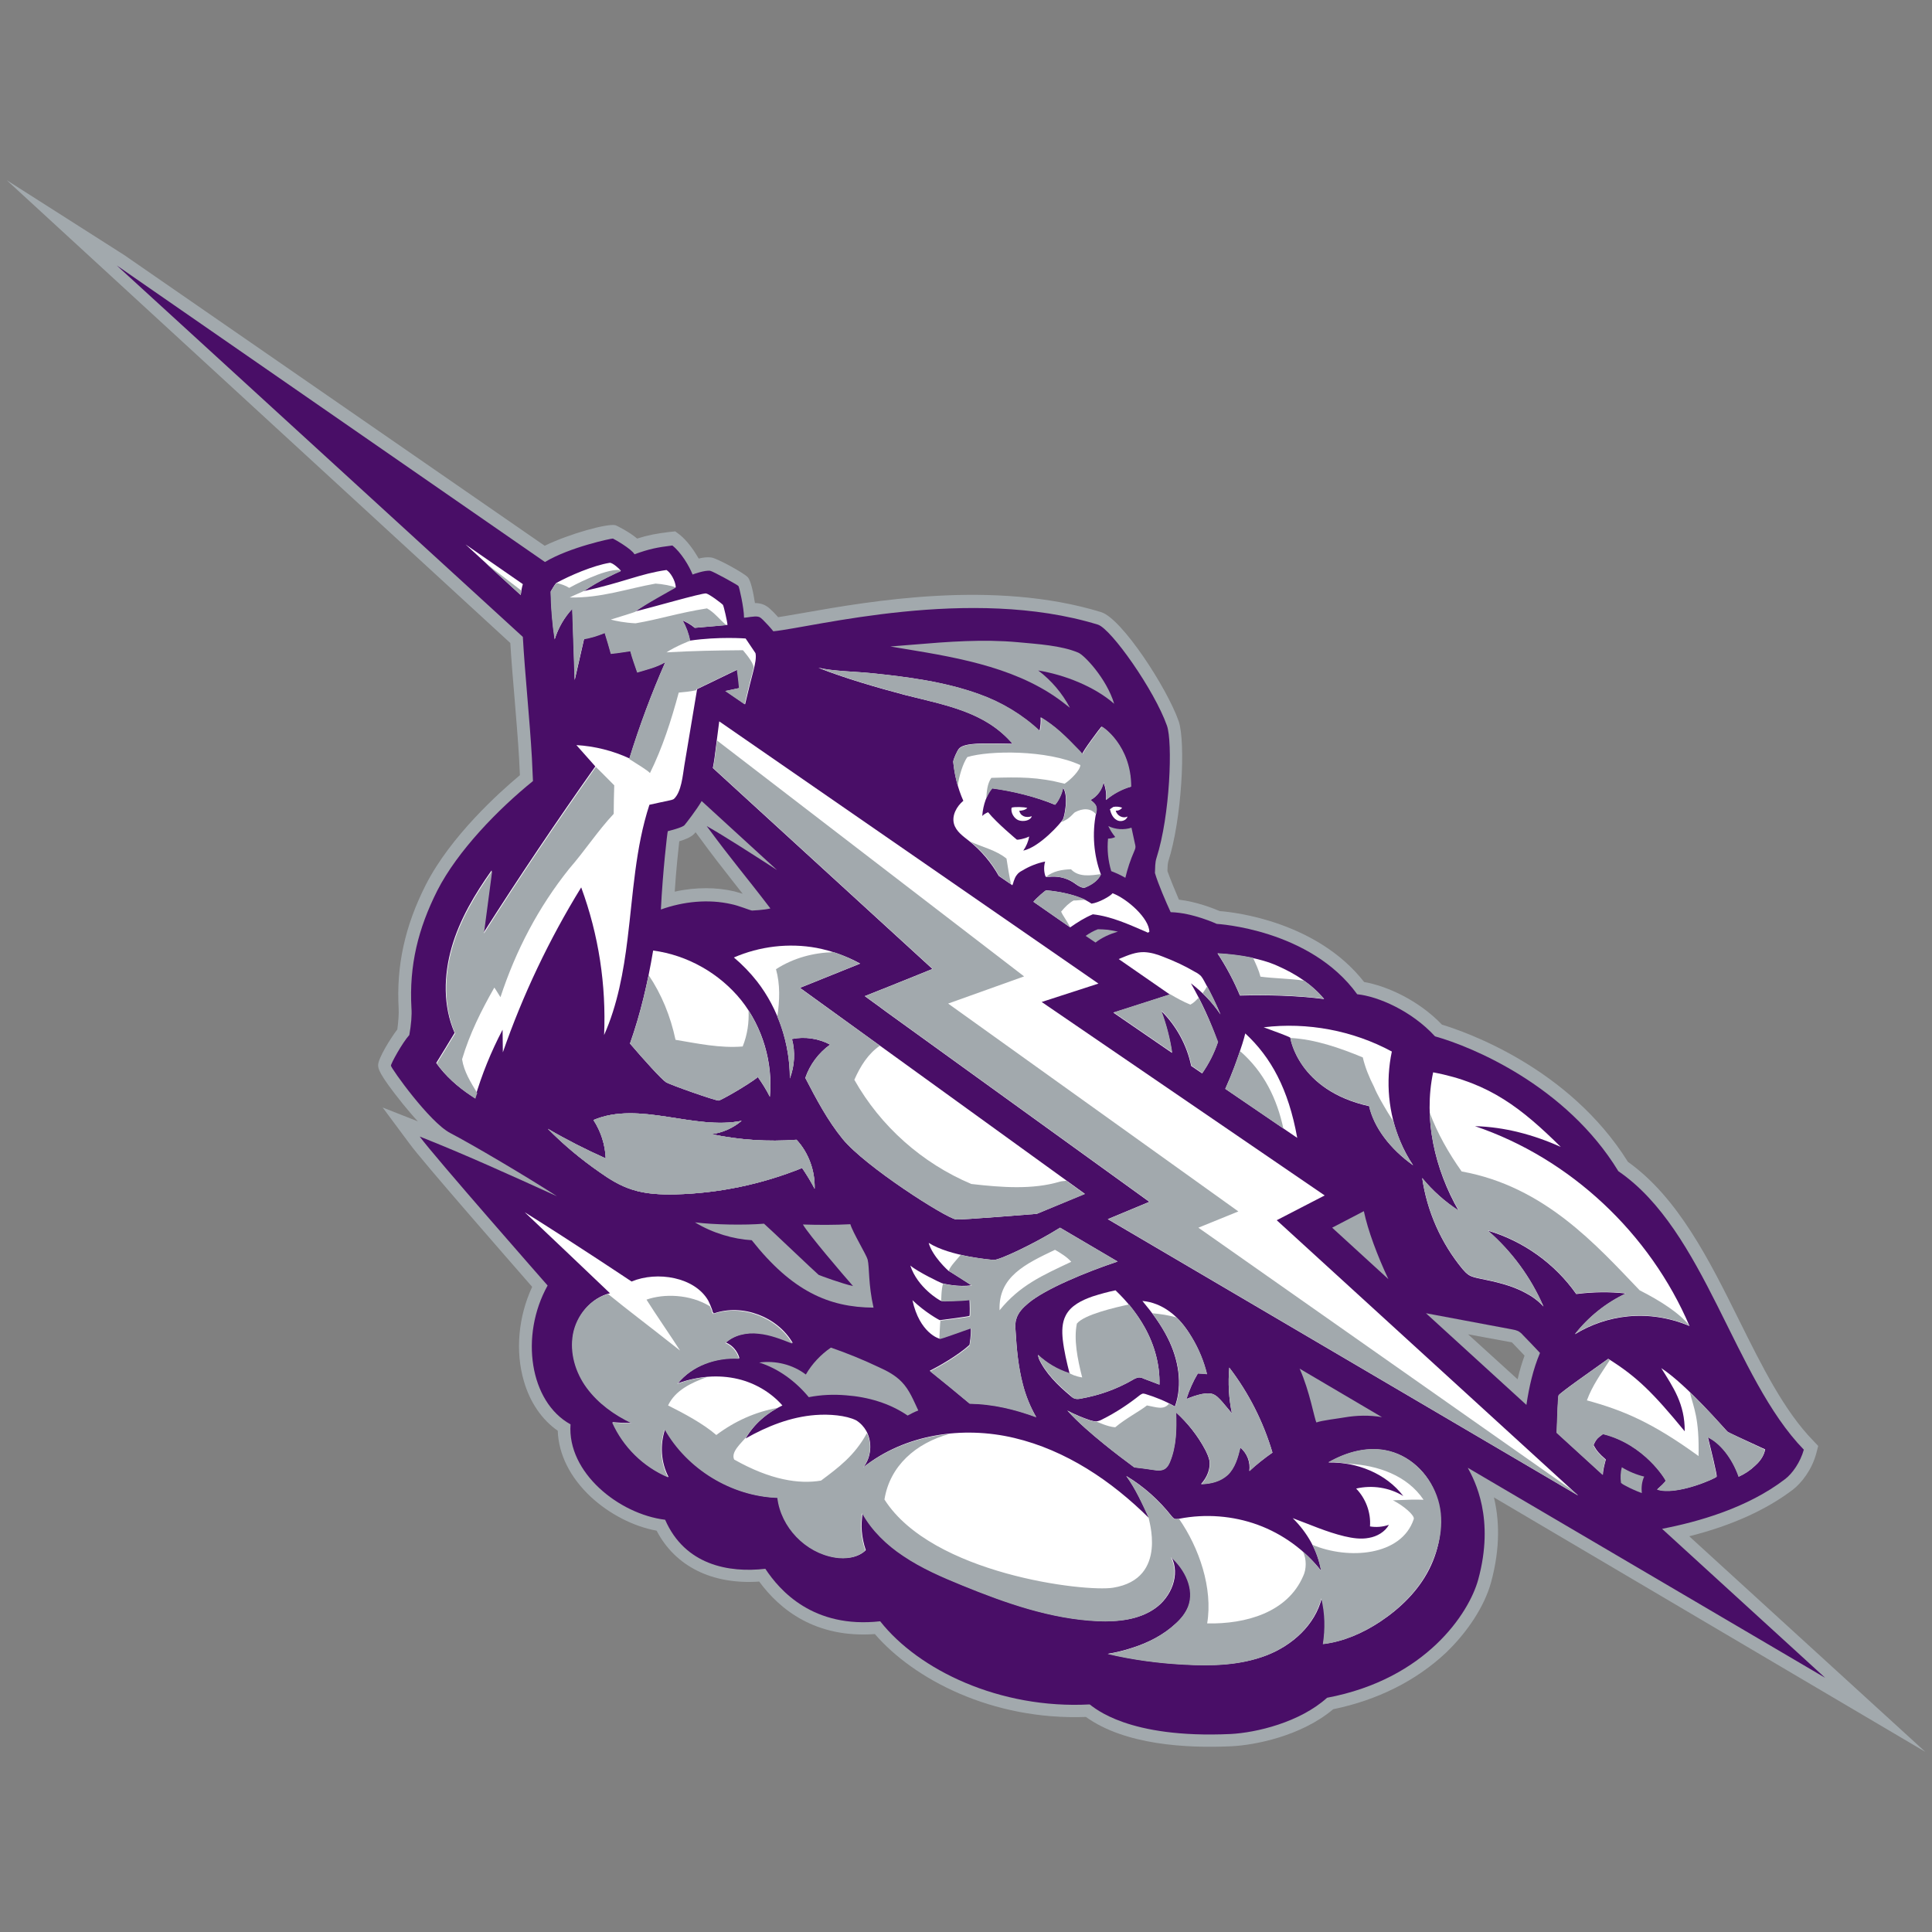 <?xml version="1.0" encoding="utf-8"?>
<!-- Generator: Adobe Illustrator 27.7.0, SVG Export Plug-In . SVG Version: 6.00 Build 0)  -->
<svg version="1.1" id="Layer_1" xmlns="http://www.w3.org/2000/svg" xmlns:xlink="http://www.w3.org/1999/xlink" x="0px" y="0px"
	 viewBox="0 0 725 725" style="enable-background:new 0 0 725 725;" xml:space="preserve">
<rect x="0" y="0" width="725" height="725" fill="#808080" stroke="none"/>
<style type="text/css">
	.st0{fill:#A2A9AD;}
	.st1{fill:#490E67;}
	.st2{fill:#FFFFFF;}
</style>
<g>
	<path class="st0" d="M722.5,657.4l-88.6-80.9c15.9-4,28.9-9.9,38.9-17.5c3.1-2.4,7.1-7.3,8.8-13.7l0.7-2.7l-1.9-2
		c-10.9-11.2-19.1-27.7-27.8-45.2c-11.2-22.6-22.9-46-41.7-59.4c-22.2-35.5-61-48.8-69.8-51.5c-8.8-9.2-20.7-14.5-29.2-16
		c-17.6-22.5-48.3-26.2-54.2-26.6c-2.3-1-8.6-3.5-15.3-4.3c-1.6-3.7-3.3-7.9-4.3-10.7c0-0.1,0-0.3,0-0.4c0-1.2,0.1-2.4,0.3-3.2
		c5.1-15.8,6.6-44.9,3.9-52.7c-4.4-12.5-21.3-38.5-29.1-40.9c-40.2-12.3-86.7-4.1-111.7,0.3c-3.8,0.7-7.1,1.2-9.5,1.6
		c-0.8-0.9-1.6-1.8-2.5-2.6c-0.6-0.6-1.6-1.6-3.2-2.2c-1.1-0.4-2.1-0.5-3-0.5c-0.6-3.8-1.5-8.4-2.7-9.7c-1.2-1.4-11.4-7.1-13.7-7.4
		c-1.4-0.2-3.1,0-4.7,0.4c-1.8-3.1-4.3-6.7-7.2-9l-1.6-1.2l-2,0.2c-5,0.6-8.2,1.2-12.3,2.5c-3.1-2.6-7.4-4.7-8.1-5
		c-3-0.8-17.6,3.3-26.6,7.7L46.6,95.7L2.5,67.6l189,173.7c0.4,6.6,1,13.8,1.6,20.8c0.6,7.6,1.3,15.5,1.7,22.6
		c0.1,2.3,0.2,4.6,0.3,6.2c-7.8,6.5-26,22.9-35.3,41.1c-7.9,15.6-11.1,30.4-10.2,46.5c0.1,2-0.1,4.8-0.5,7.8
		c-2.6,3.4-7.1,10.7-7.2,13.3c0,1.3-0.1,3,9.3,14.7c2,2.4,3.8,4.6,5.6,6.5l-13.2-5.2l10.1,13.6c4.8,6.6,37.2,43.6,46,53.7
		c-5.2,11.2-6.4,24.2-3.1,35.4c2.3,8,6.8,14.5,12.7,18.6c0.3,8.8,4.6,17.5,12.4,24.8c6.9,6.4,15.9,11.1,24.7,12.7
		c7,13.4,20.8,20.3,38.5,19.1c7.7,10.5,21.1,21.3,43.4,19.7c14.6,16.9,43.9,32.4,79.2,31.1c14.6,10.5,37.7,11.8,54.6,11
		c8.7-0.4,26.2-3.8,38.2-13.9c16.6-3.4,31.1-10.7,42.2-21.1c8.3-7.9,14.6-17.7,17-26.4c3.7-13.5,3-24.2,1.1-32L722.5,657.4z
		 M550.9,500.7l15.7,2.9l0,0c0.2,0,0.6,0.1,0.7,0.1c0.1,0.1,0.4,0.4,0.6,0.6l4.2,4.4c-1,2.8-1.9,5.7-2.6,8.9L550.9,500.7z
		 M278.7,335.4c-1-0.3-2.1-0.6-3.1-0.9c-3.4-0.8-7-1.2-10.6-1.2c-3.9,0-7.8,0.4-11.8,1.3c0.5-8,1.3-15.2,1.7-18.9
		c4.2-1.3,5.1-2.3,5.7-2.9c0.1-0.1,0.2-0.2,0.4-0.5l0.4,0.5c6.1,8.4,9.8,13,14,18.4C276.4,332.5,277.5,333.9,278.7,335.4z"/>
	<g>
		<path class="st1" d="M684.9,629.6l-61.2-55.9c13.5-2.6,32-7.8,46.1-18.6c2.8-2.1,5.8-6.4,7.1-11.1
			c-26.2-26.9-37.1-82.3-69.6-104.5c-19.5-32-54.8-46.7-68.8-50.6c-8.7-9.5-21.3-15-29.2-15.8c-17.7-24.5-52.7-26.4-52.7-26.4
			s-9-4.2-17.3-4.4c-1.8-3.9-4.7-10.6-5.9-14.7c0.1-1.9,0-3.9,0.6-5.7c5.1-15.9,6.1-43.5,3.9-49.6C433.2,259,417,236,412,234.4
			c-47.9-14.7-106.8,1-121.8,2.5c-1.2-1.5-2.5-2.9-3.9-4.3c-0.5-0.4-0.9-0.9-1.5-1.1c-0.7-0.2-1.4-0.2-2.1-0.1
			c-1.6,0.1-1.9,0.3-3.5,0.4c0-3.7-1.8-11.6-2.1-11.9c-0.3-0.4-9.5-5.5-10.6-5.7c-2-0.3-6.4,1.3-6.6,1.4c-1.3-3.3-4.4-8.4-7.6-10.9
			c-5.7,0.7-8.7,1.3-14.2,3.3c-1.2-2.1-7.6-5.7-8.1-5.9c-0.4-0.1-16.2,3.2-25.5,8.8L43.8,99.6L196.2,239c0.8,14.2,2.6,31.1,3.4,45.4
			c0.2,4.4,0.4,8.7,0.4,8.7c-13,10.5-28.3,26.2-35.9,41.1c-7.2,14.3-10.6,28.1-9.7,44.1c0.2,2.6-0.1,6.2-0.8,10.1
			c-2.7,3-6.9,10.7-6.9,11.5c0,0.9,14.5,21.3,22.3,25.3c7.9,4.1,29.1,16.6,40,23.7c-17.6-8-35-15.9-51.5-22.4
			c5.4,7.4,48,55.9,48,55.9c-10.5,18.9-6.7,43.7,8.6,52.1c-1.3,18.1,18.2,33.7,35.5,35.8c7.4,17,23.9,20,37.6,18.4
			c5.4,8.2,18,22.5,43.1,19.7c14.4,18.3,44.9,33,78.6,31.2c1.8,1.2,14.3,12.9,52.9,11.1c9.7-0.5,26-4.4,36.2-13.6
			c37.2-7,53.3-31.9,56.7-44.3c6.3-23-1.3-37.2-3.9-42L684.9,629.6z M289.1,340.9c-2.3,0.6-6.9,0.8-6.9,0.8
			c-1.1-0.2-4.8-1.8-7.7-2.4c-8.7-2-18.1-1-26.5,2c0.7-14.1,2.4-29,2.6-29.4c0,0,5.5-1.3,6.3-2.3c0.5-0.6,4.5-5.7,6.4-9l28.3,25.9
			c-9.6-6.2-20-12.9-26.4-16.5C275.3,323.7,278.7,327.3,289.1,340.9z M504.5,531.9c-2.1,0.4-8.5,1.1-10.5,1.9
			c-0.8-1.5-2.5-11.7-6.3-20.2l30.9,18.2C513.9,531,509.2,531.1,504.5,531.9z M499.9,460.7l11.9-6.2c1.5,7.2,5.1,16.8,9.2,25.5
			L499.9,460.7z M535.1,492.8c10.8,2,21.7,4.1,32.5,6.1c0.7,0.1,1.4,0.3,2.1,0.6c0.7,0.4,1.3,0.9,1.8,1.5c2.1,2.2,4.3,4.4,6.4,6.7
			c-2.6,6.1-4.1,12.8-5.1,19.5L535.1,492.8z"/>
		<path class="st0" d="M608.6,550.6c-0.5,1.9-0.6,3.9-0.3,5.9c0.5,0.4,1,0.7,1.6,1c2,1.1,4.1,2,6.2,2.8c-0.2-2.1,0-4.3,0.9-6.2
			C614.1,553.4,611.2,552.2,608.6,550.6z"/>
		<path class="st0" d="M412,348.7c-1.6,0.6-3.2,1.5-4.6,2.5l3.7,2.5c2.4-1.9,5.4-3.2,8.4-4.1c-1.3-0.3-2.5-0.5-3.8-0.7
			C414.5,348.8,413.2,348.7,412,348.7z"/>
		<path class="st2" d="M467.3,387.8c-0.3,1.3-0.7,2.6-1.1,3.9c-1.8,5.7-3.9,11.4-6.4,16.9l27,18.4
			C483.5,408.6,476.9,396.7,467.3,387.8z"/>
		<path class="st0" d="M465.3,394.4c-1.6,4.8-3.4,9.6-5.5,14.2l21.8,14.9C479.2,412.4,474.4,402.3,465.3,394.4z"/>
		<path class="st2" d="M418.6,484.2c-2.9,0.6-5.8,1.4-8.6,2.3c-4,1.4-8.2,3.4-10.1,7.2c-1.4,2.7-1.4,5.9-1.1,8.9
			c0.5,4.4,1.5,8.6,2.6,12.9c-4.4-1.4-8.5-3.8-11.9-7c0.1,0.4,0.2,0.9,0.3,1.3c2.5,5.5,7.2,10.1,11.9,14c0.4,0.4,0.9,0.8,1.5,1
			c0.8,0.3,1.7,0.2,2.6,0c6.7-1.2,13.2-3.5,19.1-6.9c0.8-0.5,1.6-0.9,2.5-1c0.7,0,1.3,0.2,1.9,0.5c1.9,0.7,3.9,1.5,5.8,2.2
			c0.2-7.5-1.9-15-5.6-21.6C426.7,493,422.9,488.3,418.6,484.2z"/>
		<path class="st2" d="M452.9,515.6c-1.2-4.9-3.1-9.5-5.7-13.8c-2.2-3.7-4.9-7.2-8.4-9.7c-3-2.2-6.5-3.6-10.1-3.9
			c3.6,4.3,7,8.9,9.5,13.9c4,7.9,5.7,17.4,2.7,25.7c-3.5-2-7.2-3.5-11.1-4.7c-0.4-0.1-0.8-0.2-1.1-0.1c-0.3,0.1-0.6,0.3-0.9,0.5
			c-4.4,3.5-9.1,6.6-14.1,9.1c-0.7,0.4-1.5,0.7-2.3,0.8c-0.7,0-1.5-0.2-2.2-0.4c-3-1-5.9-2.2-8.7-3.7c4.2,4.6,9,8.7,13.8,12.6
			c3.7,3,7.5,5.9,11.3,8.7c2.5,0.3,5,0.6,7.5,1c1.3,0.2,2.7,0.3,3.9-0.4c1-0.6,1.6-1.7,2-2.7c2.4-5.8,2.5-12.2,2.3-18.5
			c4.4,4,8.2,8.8,11,14.1c0.6,1.2,1.2,2.5,1.5,3.8c0.6,3.2-0.9,6.6-3.1,9c3.7-0.1,7.3-1,10-3.5c2.7-2.6,3.8-6.5,4.7-10.2
			c2.6,2.1,3.9,5.6,3.4,8.8c2.8-2.5,5.7-4.8,8.7-6.9c-3.4-11.5-8.9-22.4-16.2-31.9c-0.5,5.7-0.2,11.6,1,17.2
			c-1.2-1.4-2.4-2.9-3.6-4.3c-1.1-1.2-2.2-2.5-3.7-3c-1.3-0.4-2.6-0.2-3.9,0c-2,0.4-4,1.1-5.9,1.9c1.1-3.4,2.5-6.6,4.3-9.6
			C450.6,515.4,451.8,515.5,452.9,515.6z"/>
		<g>
			<path class="st0" d="M403.2,524.8c0.8,0.3,1.7,0.2,2.6,0c6.7-1.2,13.2-3.5,19.1-6.9c0.8-0.5,1.6-0.9,2.5-1c0.7,0,1.3,0.2,1.9,0.5
				c1.9,0.7,3.9,1.5,5.8,2.2c0.2-7.5-1.9-15-5.6-21.6c-1.7-3-3.6-5.8-5.8-8.5c-5.1,1.1-16.9,3.8-19.6,7.2c-1.2,5.9,0.2,13.2,2,20.2
				c-2.5-0.4-4.2-1.2-4.9-1.7c-4.4-1.4-8.4-3.8-11.7-6.9c0.1,0.4,0.2,0.9,0.3,1.3c2.5,5.5,7.2,10.1,11.9,14
				C402.2,524.2,402.6,524.6,403.2,524.8z"/>
			<path class="st0" d="M477.5,545.1c-3.4-11.5-8.9-22.4-16.2-31.9c-0.5,5.7-0.2,11.6,1,17.2c-1.2-1.4-2.4-2.9-3.6-4.3
				c-1.1-1.2-2.2-2.5-3.7-3c-1.3-0.4-2.6-0.2-3.9,0c-2,0.4-4,1.1-5.9,1.9c1.1-3.4,2.5-6.6,4.3-9.6c1.2,0.1,2.3,0.2,3.5,0.3
				c-1.2-4.9-3.1-9.5-5.7-13.8c-1.6-2.7-3.5-5.3-5.8-7.5c-3-0.9-6.1-1.3-9.1-1.6c2.2,3,4.2,6.1,5.9,9.4c4,7.9,5.7,17.4,2.7,25.7
				c-0.8-0.4-1.5-0.8-2.3-1.2c-2,2.6-4.9,1.3-8.3,0.7c-2.6,2.1-8,4.9-11.9,8.2c-3-0.2-6.7-2.1-7-2.1c-0.7,0-1.5-0.2-2.2-0.4
				c-3-1-5.9-2.2-8.7-3.7c4.2,4.6,9,8.7,13.8,12.6c3.7,3,7.5,5.9,11.3,8.7c2.5,0.3,5,0.6,7.5,1c1.3,0.2,2.7,0.3,3.9-0.4
				c1-0.6,1.6-1.7,2-2.7c2.4-5.8,2.5-12.2,2.3-18.5c4.4,4,8.2,8.8,11,14.1c0.6,1.2,1.2,2.5,1.5,3.8c0.6,3.2-0.9,6.6-3.1,9
				c3.7-0.1,7.3-1,10-3.5c2.7-2.6,3.8-6.5,4.7-10.2c2.6,2.1,3.9,5.6,3.4,8.8C471.6,549.5,474.5,547.2,477.5,545.1z"/>
		</g>
		<path class="st2" d="M306.4,355.7c-10.4-1.9-21.3-0.6-31,3.6c3.2,2.7,6.1,5.7,8.7,9c8,10.3,12.3,23.4,12.3,36.4
			c1.8-4.7,2.1-9.9,0.8-14.8c4.8-1,10-0.2,14.3,2.1c-4.3,3.1-7.6,7.5-9.3,12.5c4.1,7.9,8.3,15.9,14,22.9
			c8.5,10.4,38.5,29.5,42.5,30.2c1.4,0.3,30.4-2.1,30.4-2.1l18-7.5l-106.9-77.3l22.6-9.1C317.7,358.8,312.1,356.8,306.4,355.7z"/>
		<path class="st0" d="M407.1,448.1l-6.9-5c-0.8,0.1-1.6,0.1-2.4,0.3c-10.3,3.1-21.9,2.2-33.3,0.9c-18.5-7.8-34.1-21.7-43.9-39.1
			c2.3-5.2,5.2-9.8,9.6-12.8l-30.1-21.7l22.6-9.1c-3.1-1.7-6.4-3.2-9.8-4.3c-7.6,0.2-15,2.1-21.7,6.4c1.6,5.7,1.4,11.7,0.5,17.8
			c3.1,7.3,4.7,15.3,4.7,23.2c1.8-4.7,2.1-9.9,0.8-14.8c4.8-1,10-0.2,14.3,2.1c-4.3,3.1-7.6,7.5-9.3,12.5c4.1,7.9,8.3,15.9,14,22.9
			c8.5,10.4,38.5,29.5,42.5,30.2c1.4,0.3,30.4-2.1,30.4-2.1L407.1,448.1z"/>
		<path class="st0" d="M327.8,490.7c-2-8.8-1.5-15.1-2.2-18c-0.4-1.7-5.6-10.2-6.5-13.3c-5.9,0.3-11.9,0.3-17.8,0.1
			c2.1,3.7,15.1,18.9,18.8,23.1c-3.8-0.8-12.3-3.9-12.9-4.2c-0.6-0.4-19.9-18.8-20.5-19.2c-7.2,0.6-18.9,0.4-25.9-0.5
			c6.7,4.1,14.5,6.3,21.3,6.7C297.2,484.5,311,490.6,327.8,490.7z"/>
		<path class="st2" d="M373,472.8c-0.6,0-16.5-1.3-24.5-6.4c1.3,4.9,7.2,10.4,7.6,10.6c0.3,0.1,2.6,1.6,8.4,5.3
			c-4.6,0.8-10.7-0.6-11.1-0.8c-0.4-0.1-9-4.2-11.8-6.6c2.7,8.3,11,13.1,11.4,13.2c0.4,0.2,7.6,0,10.8-0.4c0.1,1.3,0.2,5.8,0,6.1
			c-0.1,0.2-10.9,1.6-11.1,1.6s-5.5-2.9-10.3-7.5c2.7,12.4,10,14.4,10,14.4c0.6,0.1,8.6-2.9,11.9-4c0.2,2.5-0.5,6.4-0.5,6.4
			c-4.4,4-11.7,8.1-14.9,9.7c5,4,10,8.1,14.9,12.2c8.5,0.1,16.9,2.1,25,5.1c-2.2-3.8-3.9-8-5-12.3c-1.7-6.5-2.3-13.2-2.7-20
			c-0.1-1.5-0.2-3.1,0.3-4.5c0.7-2.4,2.5-4.2,4.4-5.8c6.2-5.3,21.6-11.7,33.6-15.7l-21.6-12.7C388.2,466.7,375.2,472.8,373,472.8z"
			/>
		<path class="st0" d="M381.1,499.4c-0.1-1.5-0.2-3.1,0.3-4.5c0.7-2.4,2.5-4.2,4.4-5.8c6.2-5.3,21.6-11.7,33.6-15.7l-21.6-12.7
			c-9.5,6-22.6,12.1-24.7,12.1c-0.3,0-6.3-0.5-12.6-1.9c-1.7,2.1-3.7,4-4.5,6c1.4,0.9,4.4,2.8,8.7,5.5c-4.2,0.7-9.5-0.4-10.8-0.7
			c-0.7,2-0.7,6.5-0.7,6.6c0.4,0.2,7.6,0,10.8-0.4c0.1,1.3,0.2,5.8,0,6.1c-0.1,0.2-10.9,1.6-11.1,1.6c-0.1,0-0.4,6.9-0.4,6.9
			c0.6,0.1,8.6-2.9,11.9-4c0.2,2.5-0.5,6.4-0.5,6.4c-4.4,4-11.7,8.1-14.9,9.7c5,4,10,8.1,14.9,12.2c8.5,0.1,16.9,2.1,25,5.1
			c-2.2-3.8-3.9-8-5-12.3C382.1,512.8,381.5,506.1,381.1,499.4z M375.1,491.7c-0.5-12.6,9.7-17.4,20.8-22.7c2.2,1.3,4.4,2.6,6.1,4.5
			C391.2,478.6,382.7,482.3,375.1,491.7z"/>
		<path class="st2" d="M496.9,374.9c-4.8-5.7-10.8-9.5-17.6-12.5c-6.5-2.9-14.7-4.1-22.4-4.6c3.3,5,6.1,10.3,8.4,15.8
			C475.6,373.3,486.7,373.6,496.9,374.9z"/>
		<path class="st0" d="M489.4,368c-5.4-0.8-11-0.8-16.4-1.5c-0.6-2.4-1.7-4.7-2.8-7.1c-4.3-0.9-8.9-1.5-13.3-1.7
			c3.3,5,6.1,10.3,8.4,15.8c10.2-0.3,21.3,0,31.5,1.3C494.7,372.2,492.2,370,489.4,368z"/>
		<path class="st2" d="M380,279.1c-10.6-0.2-18.3-0.5-20.2,1.9c-0.7,0.9-2,3.8-2.1,4.8c0.5,5,1.7,10,3.8,14.7
			c-2.5,2.1-4.4,5.5-3.5,8.7c0.8,2.8,3.4,4.6,5.7,6.4c4.5,3.6,8.3,8.1,11.1,13.1l5.1,3.5c0.2-0.5,0.4-1,0.5-1.5
			c0.3-0.8,0.6-1.7,1.2-2.4c0.5-0.7,1.2-1.2,2-1.6c2.6-1.6,5.6-2.8,8.6-3.4c-0.5,1.7-0.5,3.5,0,5.2c0.1,0.2,0.1,0.4,0.3,0.5
			c0.2,0.2,0.5,0.1,0.7,0.1c3.3-0.5,6.7,0.2,9.5,2c0.8,0.5,1.6,1.2,2.5,1.6c0.5,0.3,1.1,0.4,1.6,0.5c2.6-1,5.2-2.6,6.3-5.1
			c-2.7-7.3-3.3-15.3-1.8-22.9c0.2-0.8,0.3-1.6,0.1-2.4c-0.3-1.1-1.3-1.9-2.2-2.6c2.5-1.3,4.4-3.9,4.9-6.7c0.8,2.2,1.2,4.5,0.9,6.7
			c2.7-2.3,5.9-4.1,9.3-5c0-15.5-10.7-22.6-11-22.5c-0.2,0.1-7.2,9.4-7.2,10.3c-0.3-0.4-0.7-0.8-1-1.2l0,0
			c-5.9-6.1-9.2-9.3-14.6-12.6c0.1,1.6,0,3.1-0.4,5.1c-6.5-6.1-14.3-10.8-22.7-13.8c-13-4.7-26.9-6.5-40.6-7.9
			c-5.7-0.6-14.1-0.7-19.7-2c9.8,3.9,22.3,7.5,32.5,10.2C355.1,264.7,369.7,267.1,380,279.1z M395.9,302c1.4-1.5,2.7-4.4,3-6.4
			c2.2,3.1,0.5,10.9,0,11.8c-0.7,1.4-8.8,10.5-14.9,11.8c1.1-1.6,1.9-3.4,2.2-5.3c-1.7,0.9-4.3,1.3-4.6,1.2c0,0-7.6-6.3-10.8-10.3
			c-0.8,0.3-1.6,0.8-2.2,1.4c0.3-4.3,1.8-8.2,3.7-10.4C379.9,296.8,388.5,298.9,395.9,302z"/>
		<path class="st0" d="M364.1,315.8c4.4,3.5,8.1,7.9,10.8,12.9l4.5,3.1c-0.7-3.2-1.2-6.4-1.7-9.6C373.8,319,368.6,317.9,364.1,315.8
			z"/>
		<path class="st0" d="M424.5,295.2c0-15.5-10.7-22.6-11-22.5c-0.2,0.1-7.2,9.4-7.2,10.3c-0.3-0.4-0.7-0.8-1-1.2l0,0
			c-5.9-6.1-9.2-9.3-14.6-12.6c0.1,1.6,0,3.1-0.4,5.1c-6.5-6.1-14.3-10.8-22.7-13.8c-13-4.7-26.9-6.5-40.6-7.9
			c-5.7-0.6-14.1-0.7-19.7-2c9.8,3.9,22.3,7.5,32.5,10.2c15.3,4,29.9,6.3,40.2,18.4c-10.6-0.2-18.3-0.5-20.2,1.9
			c-0.7,0.9-2,3.8-2.1,4.8c0.3,3,0.8,6,1.7,8.9c0.5-3.5,1.9-8.3,3.6-10.7c8.1-2.5,29.8-2.8,42.4,3c0,1.9-3.6,5.5-5.9,7
			c-10.1-2.6-17-2.5-27.5-2.2c-1.6,2.4-1.7,5.1-1.9,7.8c0.6-1.5,1.4-2.8,2.3-3.8c7.5,1,16.2,3.1,23.6,6.1c1.4-1.5,2.7-4.4,3-6.4
			c2.2,3.1,0.5,10.9,0,11.8c-0.1,0.2-0.4,0.6-0.8,1.1c3.2-1.1,4.5-3.3,5.2-3.7c2.8-1.5,5.9-1.7,7.9,0.8c0-0.1,0-0.2,0.1-0.4
			c0.2-0.8,0.3-1.6,0.1-2.4c-0.3-1.1-1.3-1.9-2.2-2.6c2.5-1.3,4.4-3.9,4.9-6.7c0.8,2.2,1.2,4.5,0.9,6.7
			C417.9,297.9,421.1,296.2,424.5,295.2z"/>
		<path class="st0" d="M401.9,326.2c-3.4,0.1-6.7,0.7-9.3,2.8c0.2,0.1,0.5,0.1,0.7,0.1c3.3-0.5,6.7,0.2,9.5,2
			c0.8,0.5,1.6,1.2,2.5,1.6c0.5,0.3,1.1,0.4,1.6,0.5c2.6-1,5.2-2.6,6.3-5.1V328C409.1,328.6,404.7,329.2,401.9,326.2z"/>
		<path class="st2" d="M245.1,356.7c-2,11.9-4.7,23.6-8.7,34.9c5.1,6,11.9,13.5,13.5,14.5c1.8,1.1,18.7,7,19.8,6.9
			c0.9-0.1,10.9-5.8,14.7-8.8c1.7,2.4,3.2,4.8,4.5,7.4c1.2-12.8-2.7-26.1-10.7-36.2C270,365.2,257.9,358.4,245.1,356.7z"/>
		<path class="st2" d="M226.7,388.4c5-11.2,7.3-23.8,8.8-36.1c2.1-16.9,2.9-34.1,8.2-50.3c6.6-1.5,8.6-1.7,9.2-2.2
			c2.8-2.6,3.3-8.8,3.9-12.5c1.6-9.6,3.2-19.1,4.8-28.7c5-2.4,10.1-4.9,15.1-7.3c0.3,2.3,0.6,4.6,0.8,6.9c-1.7,0.4-3.4,0.7-5.2,1.1
			l7.3,5c1.1-4.6,2.3-9.6,3.3-13.3c0.4-1.6,1-4.3,0.6-5.9l-3.7-5.5c0,0-10-0.8-20.9,0.8c-0.5-2.7-1.5-5.3-2.8-7.6
			c1.6,0.7,3.2,1.6,4.6,2.8c3.3-0.3,8.9-0.8,12.3-1.1c-0.1-1.4-1.4-7-1.7-7.5c-0.4-0.5-5-4-6.3-4.3c-1.4-0.3-21.5,5.6-26.5,6.7
			c4-3,8-5.1,10-6.4c1.3-0.8,3.7-2,5.1-2.7c-0.2-2.5-2-5.5-3.5-6.4c-9.9,1.4-16,4.6-31,7.9c5.5-3.9,12.7-7,13.9-7.6
			c-0.4-0.6-3.1-3.1-4.2-3c-6.2,1-15,4.8-20.1,7.6c-0.8,1-1.4,2.1-2,3.1c0.1,6,0.6,12,1.5,17.9c1.3-4.2,3.6-8.2,6.6-11.4
			c0.3,8.9,0.6,17.8,0.9,26.7c1.2-5.1,2.3-10.3,3.5-15.4c2.8-0.5,4.5-1,7.8-2.3c0.8,2.6,1.6,5.2,2.3,7.8c3.2-0.3,4.4-0.6,7.3-1
			c0.8,3,1.6,5,2.6,8c4-1.2,6.9-1.8,10.5-3.8c-5.2,11.8-9.7,23.9-13.5,36.2c-6.2-2.9-13.1-4.6-19.9-5c2.4,2.7,4.7,5.3,7.1,8
			c-14.5,20.5-28.5,41.3-42,62.5c1-7.8,2.1-15.7,3.1-23.5c-6.3,8.9-12,18.4-15,28.9s-3.3,22,1.1,32.1c-2.3,3.8-4.6,7.6-6.9,11.3
			c3.4,4.8,8,8.9,13,12.2c0.5,0.3,1,0.7,1.5,1c2.6-8.9,6.1-17.5,10.4-25.7c0,2.8,0.1,5.7,0.1,8.5c7.5-21.6,17.4-42.4,29.4-61.9
			C224.7,350.9,227.5,369.7,226.7,388.4z"/>
		<path class="st2" d="M298.9,427.7c-10.7,0.8-21.4,0.1-31.9-2.1c4.1-0.5,8.1-2.3,11.3-5c-17.9,3.6-38.4-7.6-55.6-0.3
			c2.8,4.3,4.4,9.3,4.6,14.4c-7.4-3.3-14.7-7-21.7-11.1c5.9,6,12.4,11.4,19.3,16.2c3.8,2.7,7.8,5.2,12.3,6.6
			c5.2,1.7,10.8,1.9,16.2,1.8c16.3-0.4,32.5-3.8,47.6-9.9c1.7,2.5,3.3,5.1,4.7,7.8C305.9,439.5,303.5,432.6,298.9,427.7z"/>
		<path class="st0" d="M278.8,244c-10.7,0.1-17.6,0.2-28.7,0.8c3.5-2.3,8.9-4.4,9-4.4H259c-0.5-2.7-1.5-5.3-2.8-7.6
			c1.6,0.7,3.2,1.6,4.6,2.8c3.2-0.3,8.4-0.7,11.8-1c-2.3-1.8-4.6-4.9-7.3-6.3c-10.8,1.7-17.9,4.1-26.8,5.6c-4.1-0.2-7.5-0.9-9.3-1.4
			c2.3-0.7,9.8-3,9.3-3c3.6-2.7,12.9-7.7,15.1-9c-0.9-0.6-5.4-1.4-7.6-1.5c-10.3,1.8-20.5,5.5-32.2,5.2c1.5-0.8,4.3-1.9,5.7-2.6
			c5.4-3.7,12.2-6.7,13.4-7.2c-0.1-0.1-0.2-0.3-0.4-0.5c-5.8-0.5-18.2,6.3-18.9,6.7c-1.4-0.9-3-1.4-4.6-1.8
			c-0.1,0.1-0.3,0.2-0.4,0.2c-0.8,1-1.4,2.1-2,3.1c0.1,6,0.6,12,1.5,17.9c1.3-4.2,3.6-8.2,6.6-11.4c0.3,8.9,0.6,17.8,0.9,26.7
			c1.2-5.1,2.3-10.3,3.5-15.4c2.8-0.5,4.5-1,7.8-2.3c0.8,2.6,1.6,5.2,2.3,7.8c3.2-0.3,4.4-0.6,7.3-1c0.8,3,1.6,5,2.6,8
			c4-1.2,6.9-1.8,10.5-3.8c-5.2,11.8-9.7,23.9-13.5,36.2c2.8,1.8,7,4.3,7.8,5.3c4.7-9.5,8-19.8,10.8-30.2c2.2-0.2,4.4-0.4,6.6-0.9
			c0-0.1,0-0.2,0.1-0.4c5-2.4,10.1-4.9,15.1-7.3c0.3,2.3,0.6,4.6,0.8,6.9c-1.7,0.4-3.4,0.7-5.2,1.1l7.3,5c1.1-4.6,2.3-9.6,3.3-13.3
			C283.4,249.6,280.4,245.9,278.8,244z"/>
		<path class="st0" d="M298.9,427.7c-10.7,0.8-21.4,0.1-31.9-2.1c4.1-0.5,8.1-2.3,11.3-5c-17.9,3.6-38.4-7.6-55.6-0.3
			c2.8,4.3,4.4,9.3,4.6,14.4c-7.4-3.3-14.7-7-21.7-11.1c5.9,6,12.4,11.4,19.3,16.2c3.8,2.7,7.8,5.2,12.3,6.6
			c5.2,1.7,10.8,1.9,16.2,1.8c16.3-0.4,32.5-3.8,47.6-9.9c1.7,2.5,3.3,5.1,4.7,7.8C305.9,439.5,303.5,432.6,298.9,427.7z"/>
		<path class="st0" d="M280.9,379.2c0.2,4.5-0.4,9-2.2,13.5c-8.5,0.7-16.8-1.1-25.2-2.5c-1.9-8.9-5.2-17-10.1-24.3
			c-1.8,8.8-4,17.4-7,25.7c5.1,6,11.9,13.5,13.5,14.5c1.8,1.1,18.7,7,19.8,6.9c0.9-0.1,10.9-5.8,14.7-8.8c1.7,2.4,3.2,4.8,4.5,7.4
			C289.9,400.3,287,388.7,280.9,379.2z"/>
		<path class="st0" d="M223.6,287.8c-14.5,20.5-28.5,41.3-42,62.5c1-7.8,2.1-15.7,3.1-23.5c-6.3,8.9-12,18.4-15,28.9
			s-3.3,22,1.1,32.1c-2.3,3.8-4.6,7.6-6.9,11.3c3.4,4.8,8,8.9,13,12.2c0.5,0.3,1,0.7,1.5,1c0.2-0.7,0.4-1.4,0.7-2.1
			c-2.5-4.1-5-8.1-5.7-12.7c2.8-9.5,7.2-18.3,12.1-26.9c0.8,1.1,1.5,2.4,2.3,3.6c5.8-17.6,14.2-33.7,25.8-48.2
			c6-6.9,10.7-14.2,16.7-20.6c0-4,0.1-6.7,0.2-10.7C227,291.1,223.6,287.8,223.6,287.8z"/>
		<path class="st0" d="M298.9,427.7c-10.7,0.8-21.4,0.1-31.9-2.1c4.1-0.5,8.1-2.3,11.3-5c-17.9,3.6-38.4-7.6-55.6-0.3
			c2.8,4.3,4.4,9.3,4.6,14.4c-7.4-3.3-14.7-7-21.7-11.1c5.9,6,12.4,11.4,19.3,16.2c3.8,2.7,7.8,5.2,12.3,6.6
			c5.2,1.7,10.8,1.9,16.2,1.8c16.3-0.4,32.5-3.8,47.6-9.9c1.7,2.5,3.3,5.1,4.7,7.8C305.9,439.5,303.5,432.6,298.9,427.7z"/>
		<path class="st2" d="M521.4,544.6c-7.8-2-15.9,0.2-22.9,4.2c10.7-0.2,21.6,4.1,28.1,12.6c-5.2-3.2-11.7-4.2-17.7-2.8
			c3.6,3.7,5.6,9,5.2,14.2c2.3,0.4,4.8,0.2,7.1-0.6c-1.5,2.7-4.5,4.4-7.5,4.9c-3.1,0.6-6.2,0.1-9.2-0.6c-6.7-1.6-12.9-4.4-19.4-6.8
			c5.5,5.4,9.4,12.3,10.7,19.8c-6.1-7.8-14.5-13.9-23.8-17.3c-9.3-3.4-19.6-4.2-29.4-2.3c-0.6,0.1-1.3,0.3-1.9,0
			c-0.4-0.2-0.7-0.6-1-0.9c-4.7-6-10.5-11.2-17-15.1c3.5,4.8,6,10.4,8.5,15.8c-14.1-14-31.2-25.5-50.6-30.1
			c-19.4-4.6-41-1.4-56.6,11c3-3.8,3.4-9.4,1.1-13.6c-0.9-1.6-2.2-3-3.8-4c-3.8-1.9-10.2-2.4-15.3-2c-9.3,0.7-18.1,4.2-26.2,8.8
			c3.1-5.4,8.1-9.7,13.8-12.4c-4.3-4.9-10.3-8.4-16.6-9.9c-7.5-1.8-15.4-1-22.6,1.6c5.4-6.7,14.4-9.9,23.1-9.4
			c-0.7-2.6-2.6-4.9-5.1-5.9c3.3-3,8-4,12.4-3.5c4.4,0.4,8.6,2.1,12.7,3.7c-5.7-9.9-18.9-14.9-29.7-11.1c-0.1-0.2-0.1-0.3-0.2-0.5
			l-0.1,0.1c-0.1-0.4-0.2-0.7-0.3-1.1c-0.4-1.1-0.9-2.3-1.4-3.3c-5.1-8.9-19.2-11.2-28.8-7.2c0,0-21.7-14.5-40.1-26
			c10.7,10.1,21.4,20.3,32,30.4c-7,1.7-12.3,8.1-13.7,15.2c-1.3,7.1,0.9,14.5,5.2,20.3s10.3,10.1,16.8,13.2c-2.4,0-4.9-0.1-7.3-0.3
			c4.1,9.2,11.7,16.7,21,20.6c-2.9-5.5-3.3-12.2-1.3-18c8.5,15,25.1,25.1,42.3,25.7c1.3,11,10.5,20.6,21.5,22.4
			c4,0.7,8.7,0.1,11.5-2.7c-0.8-2.3-1.3-4.7-1.5-7.1c-0.2-2.3,0-4.6,0.3-6.8c3.6,6.5,9.2,11.9,15.4,16c6.8,4.6,14.4,7.9,22,11
			c16.4,6.7,33.4,12.7,51.1,13.5c7.4,0.3,15.2-0.5,21.2-4.7c6.1-4.2,9.6-12.7,6.2-19.3c5.2,4.6,8.9,12,6.4,18.5
			c-1,2.5-2.7,4.6-4.7,6.4c-4.6,4.3-10.3,7.2-16.2,9.1c-3,1-6.2,1.8-9.3,2.3c9.4,2.2,19,3.5,28.7,4c10.4,0.6,21,0.3,30.7-3.4
			s18.3-11.4,20.8-21.5c1.4,5.6,1.5,11.5,0.6,17.2c7.6-0.9,14.9-4.1,21.4-8.4c7.5-5,14.2-11.5,18.3-19.6s5.6-17.6,3-26.3
			C537.1,554.3,530.2,546.8,521.4,544.6z"/>
		<g>
			<path class="st0" d="M284.9,511.3c7.3,2.3,13.7,7.1,18.6,13c4.6-0.9,9.3-1.1,14-0.7c8.2,0.6,16.4,3,23.1,7.6
				c1.3-0.7,2.6-1.4,4-1.9c-1.8-3.8-3.3-7.7-6.2-10.7c-2.4-2.5-5.4-4.1-8.5-5.5c-5.9-2.8-12-5.3-18.1-7.4c-3.8,2.6-7.1,6.1-9.4,10.1
				C297.4,512,291,510.5,284.9,511.3z"/>
			<path class="st0" d="M539.7,562.9c-2.6-8.7-9.5-16.1-18.3-18.4c-7.8-2-15.9,0.2-22.9,4.2c2.5,0,5.1,0.2,7.6,0.6
				c10.9,0.5,22,4.4,28.1,13.5c-3.8-0.1-3.8-0.1-11.5,0.2c4,2,8.4,5.8,7.8,7.1c-4.6,13.8-24.5,15.3-38,9.6c1.5,3,2.6,6.3,3.2,9.7
				c-2-2.6-4.3-5-6.8-7.2c0,0.1,0.1,0.1,0.1,0.2c1.3,2.6,1.3,6.5,0,9.1c-5.9,13.6-21.5,18-36,17.7c2.2-13.2-3-28.4-10.6-39.3
				c-0.6,0.1-1.2,0.2-1.8,0c-0.4-0.2-0.7-0.6-1-0.9c-4.7-6-10.5-11.2-17-15.1c3.5,4.8,6,10.4,8.5,15.8c-0.5-0.5,7.8,22.7-13.4,26.1
				c-10.6,1.7-68-5.1-85.8-33.1c2-12.6,11.8-21.2,24.4-24.6c-11.8,1.2-23.2,5.3-32.4,12.6c2.8-3.6,3.4-8.8,1.4-12.9
				c-4.6,8.5-10.8,13-17.2,17.8c-8.2,1.4-19-0.2-32.6-7.9c-1.3-2.8,2.5-6,4.6-8.5c2.8-4.6,7-8.3,11.8-10.9
				c-8.4,1.5-16.2,5-23.1,10.2c-4.8-4.2-12.3-8.2-18.1-11.1c2.7-5.7,8.7-8.5,14.5-10.6c-3.8,0.3-7.5,1.2-11,2.5
				c5.4-6.7,14.4-9.9,23.1-9.4c-0.7-2.6-2.6-4.9-5.1-5.9c3.3-3,8-4,12.4-3.5c4.4,0.4,8.6,2.1,12.7,3.7c-5.7-9.9-18.9-14.9-29.7-11.1
				c-0.1-0.2-0.1-0.3-0.2-0.5l-0.1,0.1c-0.1-0.4-0.2-0.7-0.3-1.1c-0.2-0.5-0.4-0.9-0.6-1.4c-7.5-4.6-17.3-4.8-23.8-2.5
				c3,4.8,9.8,14.7,12.6,19.1c-14.2-11.2-18.9-14.6-27-21.2c-6.8,1.8-11.9,8.1-13.2,15c-1.3,7.1,0.9,14.5,5.2,20.3
				s10.3,10.1,16.8,13.2c-2.4,0-4.9-0.1-7.3-0.3c4.1,9.2,11.7,16.7,21,20.6c-2.9-5.5-3.3-12.2-1.3-18c8.5,15,25.1,25.1,42.3,25.7
				c1.3,11,10.5,20.6,21.5,22.4c4,0.7,8.7,0.1,11.5-2.7c-0.8-2.3-1.3-4.7-1.5-7.1c-0.2-2.3,0-4.6,0.3-6.8c3.6,6.5,9.2,11.9,15.4,16
				c6.8,4.6,14.4,7.9,22,11c16.4,6.7,33.4,12.7,51.1,13.5c7.4,0.3,15.2-0.5,21.2-4.7c6.1-4.2,9.6-12.7,6.2-19.3
				c5.2,4.6,8.9,12,6.4,18.5c-1,2.5-2.7,4.6-4.7,6.4c-4.6,4.3-10.3,7.2-16.2,9.1c-3,1-6.2,1.8-9.3,2.3c9.4,2.2,19,3.5,28.7,4
				c10.4,0.6,21,0.3,30.7-3.4s18.3-11.4,20.8-21.5c1.4,5.6,1.5,11.5,0.6,17.2c7.6-0.9,14.9-4.1,21.4-8.4c7.5-5,14.2-11.5,18.3-19.6
				S542.3,571.6,539.7,562.9z"/>
		</g>
		<path class="st0" d="M400.2,264.6c0.4,0.3,0.9,0.7,1.3,1c-2.9-5.5-7-10.3-11.9-14c9.8,1.6,21.1,6,28.5,12.5
			c-2.8-9.4-11.2-18.3-13.5-19.2c-6.4-2.7-15.2-3.2-22.6-3.9c-13-1.2-26.2-0.2-39.2,0.9c-2.9,0.2-5.8,0.5-8.7,0.7
			c1.8,0.3,3.6,0.6,5.4,0.9C360.9,247,383.4,251,400.2,264.6z"/>
		<path class="st2" d="M648.2,537.2c-0.6-0.5-15-17.4-24.8-23.8c4.5,7.2,8.9,13.5,8.8,23.7c-12-14.6-18-20.5-28.7-27.2
			c-5.6,4-18.3,12.9-18.6,13.7c-0.2,0.4-0.5,7.5-0.7,14l17.3,15.8c0-1.6,0.7-4.3,1.1-5.7c-2.5-2.2-3.4-3.2-4.6-5.4
			c1-2.5,2-3,3.6-4.2c15.5,3.8,23.5,17.1,23.5,17.5c-0.1,0.5-2.4,2.6-3.2,3.3c7,2.5,22.1-4.2,22.3-4.8c0.2-0.6-2.2-10.4-3.3-14.8
			c4.4,2,9.1,7.6,11.6,14.8c2.2-1,4.2-2.3,6-4c1.5-1.3,2.8-2.9,3.5-4.8c0.2-0.5,0.3-1,0.4-1.4C654.2,540.1,648.8,537.7,648.2,537.2z
			"/>
		<path class="st0" d="M648.2,537.2c-0.4-0.3-6.9-7.9-14.1-14.8c1.5,6,3.6,9.7,3.3,24c-17.5-12.7-28.4-17.2-41.9-20.9
			c2-5.5,5.4-10.2,8.6-15.1c-0.2-0.1-0.4-0.3-0.7-0.4c-5.6,4-18.3,12.9-18.6,13.7c-0.2,0.4-0.5,7.5-0.7,14l17.3,15.8
			c0-1.6,0.7-4.3,1.1-5.7c-2.5-2.2-3.4-3.2-4.6-5.4c1-2.5,2-3,3.6-4.2C617,542,625,555.3,625,555.7c-0.1,0.5-2.4,2.6-3.2,3.3
			c7,2.5,22.1-4.2,22.3-4.8s-2.2-10.4-3.3-14.8c4.4,2,9.1,7.6,11.6,14.8c2.2-1,4.2-2.3,6-4c1.5-1.3,2.8-2.9,3.5-4.8
			c0.2-0.5,0.3-1,0.4-1.4C654.2,540.1,648.8,537.7,648.2,537.2z"/>
		<path class="st2" d="M446.9,369c4.3,3.3,8.1,7.2,11.1,11.7c-1.8-4.3-3.9-8.6-6.2-12.7c-0.3-0.6-0.7-1.2-1.1-1.7
			c-0.6-0.6-1.3-1.1-2.1-1.5c-3.9-2.3-8-4.2-12.2-5.8c-2.2-0.9-4.6-1.6-7-1.7c-3.1-0.1-6,1.1-8.9,2.3c-0.2,0.1-0.5,0.2-0.7,0.3
			l19.2,13.3l-21.2,6.8l22,15.1c-0.8-5.4-2.2-10.7-4.1-15.8c5.7,5.6,9.7,12.9,11.3,20.7l4.1,2.8c2.5-3.6,4.5-7.5,5.9-11.7
			c0-0.1-0.1-0.1-0.1-0.2C454.3,383.3,450.9,376,446.9,369z"/>
		<path class="st0" d="M457.1,390.9c-2.1-5.6-4.6-11.1-7.3-16.5c-1.2,1.2-1.8,1.9-3.1,2.6c-2.7-1.1-5-2.4-7.6-3.9l-21.2,6.8l22,15.1
			c-0.8-5.4-2.2-10.7-4.1-15.8c5.7,5.6,9.7,12.9,11.3,20.7l4.1,2.8c2.5-3.6,4.5-7.5,5.9-11.7C457.2,391,457.2,390.9,457.1,390.9z"/>
		<path class="st0" d="M458,380.6c-1.5-3.6-3.2-7.1-5-10.5c-0.5,0.9-1.1,1.8-1.7,2.6C453.8,375.1,456,377.8,458,380.6z"/>
		<path class="st2" d="M417.5,335.2c-0.8,1.1-5.3,3.6-7.9,3.9c-4.5-3.1-11.5-4.5-17-5c-0.3,0-3.7,2.9-4.8,4.3l13.8,9.6
			c2.9-2,5.2-3.5,8.5-4.9c7.1,0.8,13.7,3.9,19.8,6.5c0.3,0.1,0.6,0.3,0.8,0.4c0.2-0.1,0.4-0.2,0.6-0.3
			C431.3,344.7,423.1,337.3,417.5,335.2z"/>
		<path class="st0" d="M392.6,334.1c-0.3,0-3.7,2.9-4.8,4.3l13.8,9.6c-1.6-3.1-2.6-4.1-3.4-5.9c1.6-1.9,2.9-3.2,4.7-4.2
			c1.4,0.1,3.4-0.4,4.8-0.1C403.2,335.6,397.3,334.5,392.6,334.1z"/>
		<path class="st2" d="M533.7,442.1c1.8,12.5,7.1,24.4,15.1,34.1c0.7,0.8,1.4,1.6,2.3,2.2c1.2,0.8,2.8,1.1,4.2,1.4
			c5.9,1.2,11.9,2.5,17.2,5.4c2.5,1.3,4.8,3,6.7,5.1c-4.7-10.9-11.9-20.7-20.9-28.5c13.3,3.9,25.2,12.4,33.2,23.8
			c6.2-0.8,12.5-0.9,18.7-0.2c-7.5,3.5-14.1,8.8-19.2,15.3c6-3.7,12.8-6,19.8-6.7c7.9-0.8,15.9,0.5,23.2,3.6
			c-14.8-34.7-44.7-62.9-80.5-75c11.1,0.3,22,3.2,32.2,7.8c-14.5-14.3-26.6-24-47.9-28c-3.7,17.5,0.6,36.4,9.6,52
			C542.3,451,537.6,446.8,533.7,442.1z"/>
		<path class="st0" d="M615.3,484.2c-16.2-16.9-35.7-39-66.8-44.6c-4.9-6.9-9.1-14.3-12-22.1c0.4,12.8,4.5,25.6,10.9,36.7
			c-5.2-3.3-9.9-7.4-13.7-12.2c1.8,12.5,7.1,24.4,15.1,34.1c0.7,0.8,1.4,1.6,2.3,2.2c1.2,0.8,2.8,1.1,4.2,1.4
			c5.9,1.2,11.9,2.5,17.2,5.4c2.5,1.3,4.8,3,6.7,5.1c-4.7-10.9-11.9-20.7-20.9-28.5c13.3,3.9,25.2,12.4,33.2,23.8
			c6.2-0.8,12.5-0.9,18.7-0.2c-7.5,3.5-14.1,8.8-19.2,15.3c6-3.7,12.8-6,19.8-6.7c7.9-0.8,15.9,0.5,23.2,3.6
			C630.3,492.8,623.2,488.2,615.3,484.2z"/>
		<path class="st2" d="M474.2,385.5c2.7,1,9.4,3.4,10,3.9c0,0,2.8,19.8,29.6,25.7c1.8,8,7.8,16,16.5,22.2c-1.9-2.8-3.5-5.8-4.8-8.9
			c-4.5-10.6-5.6-22.5-3.2-33.8C507.7,386.7,490.6,383.5,474.2,385.5z"/>
		<path class="st0" d="M525.5,428.4c-1-2.5-1.9-5-2.6-7.6c-0.7-1.1-1.4-2.2-2.1-3.3c-1.9-3.2-3.9-6.5-5.2-9.7
			c-1.7-3.3-3.3-7.1-4.2-11c-8.7-3.6-17.9-6.8-27.2-7.3c0.3,2,4.2,19.9,29.5,25.5c1.8,8,7.8,16,16.5,22.2
			C528.4,434.5,526.8,431.5,525.5,428.4z"/>
		<path class="st2" d="M421.1,303.1c-1.1-0.4-2.2-0.5-3.3-0.3c-0.5,0.3-0.9,0.6-1.3,0.9c0.4,1.6,1.1,3.2,2.5,4
			c1.4,0.9,3.7,0.3,4.1-1.3c-1.7,0.9-4-0.3-4.4-2.2C419.7,304.3,420.6,303.8,421.1,303.1z"/>
		<path class="st2" d="M385.5,303.2c-1.1-0.4-5-0.5-5.9-0.1c-0.4,1.9,1,4.1,2.6,4.7s4.4,0.3,5-1.5c-2.4,0.8-4.4-0.2-4.7-2.1
			C383.4,304.3,384.9,303.9,385.5,303.2z"/>
		<path class="st0" d="M415.9,310c0.7,1.5,1.6,2.9,2.6,4.1c-0.8,0.4-1.8,0.6-2.7,0.6c-0.4,4.1,0,8.2,1.2,12.2
			c1.8,0.7,3.6,1.5,5.3,2.5c0.8-3.4,1.9-6.7,3.3-9.9c0.2-0.5,0.5-1.1,0.5-1.7c0-0.4-0.1-0.8-0.2-1.2c-0.4-2-0.9-4-1.3-6
			C421.8,311.5,418.6,311.3,415.9,310z"/>
		<g>
			<path class="st2" d="M195.4,223.3c0.2-1.4,0.4-2.8,0.8-4.1l-21.5-14.9L195.4,223.3z"/>
			<path class="st2" d="M592.2,561.2L479.1,457.9l18-9.3L390.9,376l21.3-6.9l-142.3-98.4c-0.4,3.4-0.9,6.7-1.3,10.1
				c-0.3,2.5-0.6,4.9-1.1,7.4l82.4,75.4l-6.9,2.8l-9.2,3.7l-9.3,3.7l5.1,3.7l2.7,2l99,71.5l-15.6,6.5L592.2,561.2z"/>
		</g>
		<g>
			<path class="st0" d="M195.4,223.3c0.1-0.6,0.2-1.2,0.2-1.7l-13.3-10.2L195.4,223.3z"/>
			<path class="st0" d="M592.2,561.2l-2.1-1.9l-140.4-98.6l15-6.1l-108.9-78l28.5-10.2l-115.2-88.5c-0.1,1-0.3,1.9-0.4,2.9
				c-0.3,2.5-0.6,4.9-1.1,7.4l82.4,75.4l-6.9,2.8l-9.2,3.7l-9.3,3.7l5.1,3.7l2.7,2l99,71.5l-15.6,6.5L592.2,561.2z"/>
		</g>
	</g>
</g>
</svg>
